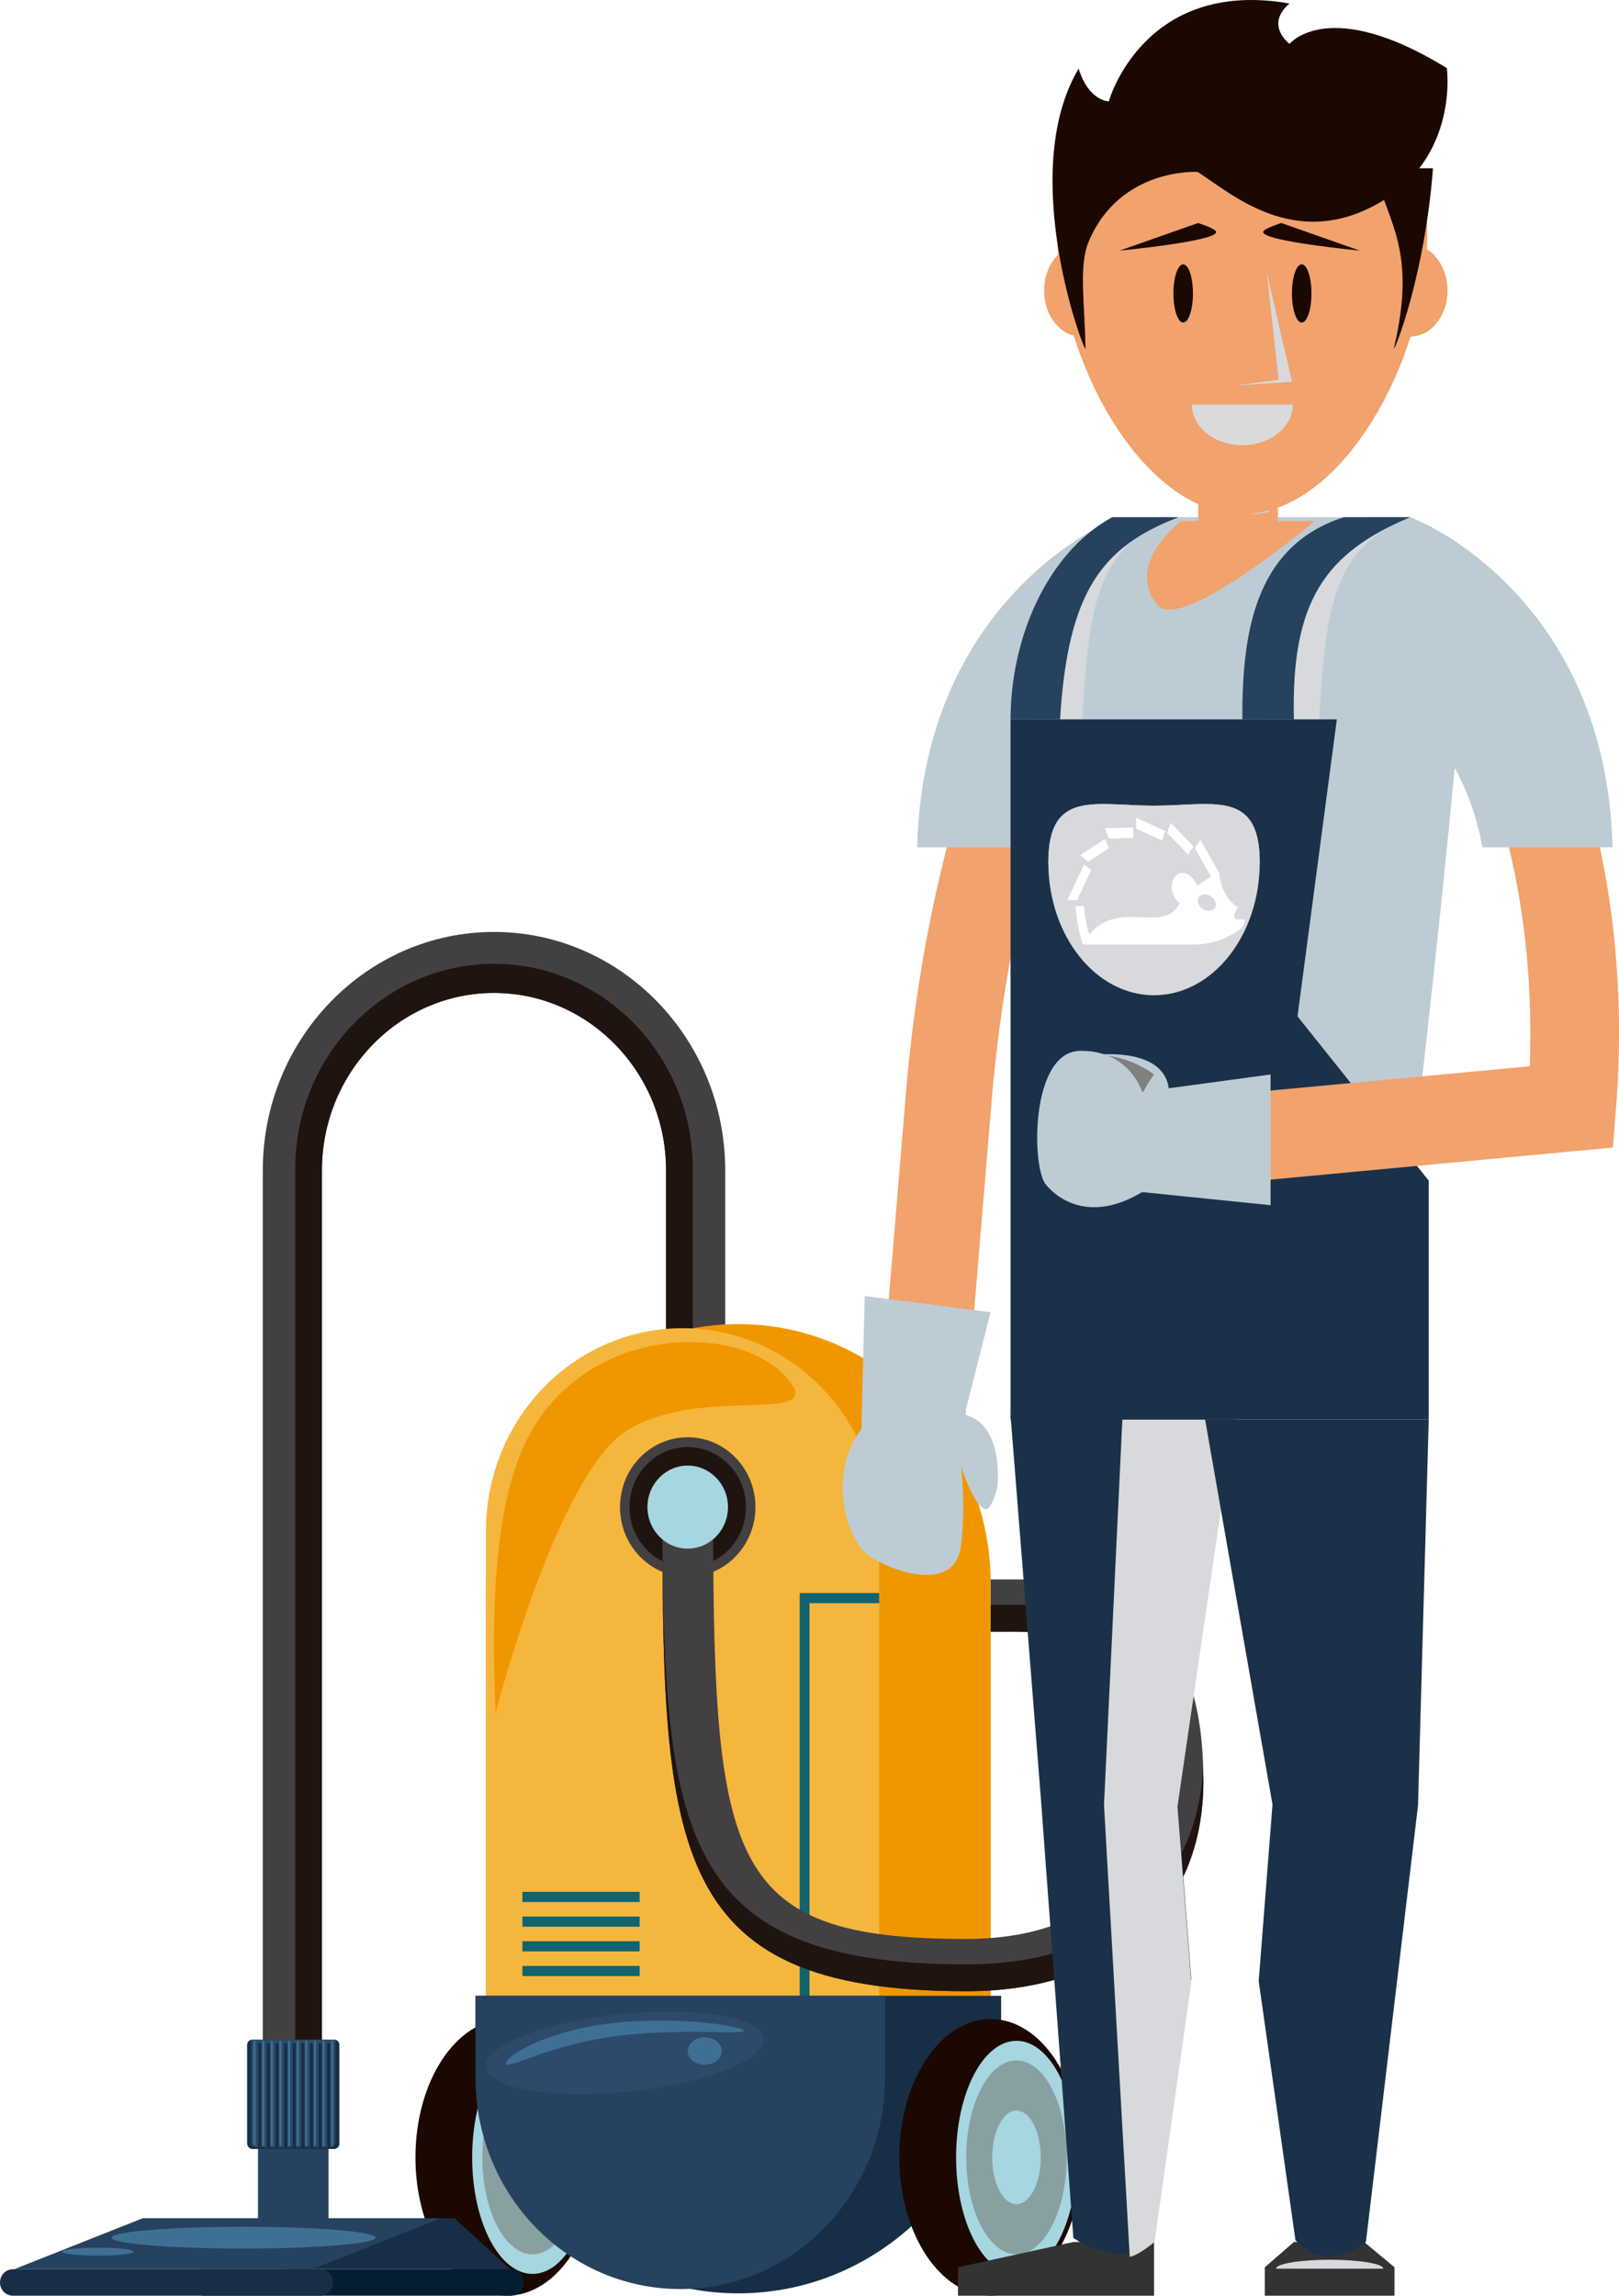 <?xml version="1.0" encoding="UTF-8"?><svg xmlns="http://www.w3.org/2000/svg" viewBox="0 0 620.73 880.08"><defs><style>.b{fill:#fff;}.c{fill:#434041;}.d{fill:#1f140f;}.e{fill:#11646f;}.f{fill:#1b0800;}.g{fill:#d7d9dd;mix-blend-mode:multiply;}.h{isolation:isolate;}.i{fill:#2c4a6a;}.j{fill:#89a0a1;}.k{fill:#051d31;}.l{fill:#1b3149;}.m{fill:#406f94;}.n{fill:#333;}.o{fill:#f1a26d;}.p{fill:gray;}.q{fill:#dadada;}.r{fill:#f5b63e;}.s{fill:#bdccd4;}.t{fill:#a6d6df;}.u{stroke-width:34px;}.u,.v{fill:none;stroke:#f1a26d;stroke-miterlimit:10;}.v{stroke-width:33px;}.w{fill:#f09700;}.x{fill:#26425f;}.y{fill:#172e46;}</style></defs><g class="h"><g id="a"><g><g><g><path class="c" d="M123.43,813.79h-22.68V448.67c0-50.4,39.77-91.4,88.65-91.4s88.65,41.01,88.65,91.4v65.7h-22.68v-65.7c0-37.5-29.59-68.02-65.97-68.02s-65.97,30.52-65.97,68.02v365.12Z"/><path class="d" d="M265.61,514.37v-66.3c0-43.33-34.19-78.58-76.21-78.58s-76.21,35.25-76.21,78.58v365.73h10.24V448.67c0-37.5,29.59-68.02,65.97-68.02s65.97,30.52,65.97,68.02v65.7h10.24Z"/></g><g><path class="f" d="M229.34,827.05c0,29.29-15.68,53.03-35.03,53.03s-35.03-23.74-35.03-53.03,15.68-53.03,35.03-53.03,35.03,23.74,35.03,53.03Z"/><path class="t" d="M227.33,827.05c0,24.67-10.36,44.68-23.15,44.68s-23.15-20-23.15-44.68,10.36-44.68,23.15-44.68,23.15,20.01,23.15,44.68Z"/><path class="j" d="M223.44,827.05c0,20.53-8.62,37.16-19.25,37.16s-19.26-16.64-19.26-37.16,8.62-37.17,19.26-37.17,19.25,16.64,19.25,37.17Z"/><path class="t" d="M213.48,827.05c0,9.92-4.16,17.95-9.3,17.95s-9.31-8.04-9.31-17.95,4.17-17.96,9.31-17.96,9.3,8.04,9.3,17.96Z"/></g><path class="w" d="M379.84,773.87c0,55.1-43.32,99.76-96.76,99.76h0c-53.44,0-96.76-44.66-96.76-99.76v-166.5c0-55.1,43.32-99.76,96.76-99.76h0c53.44,0,96.76,44.66,96.76,99.76v166.5Z"/><path class="r" d="M337.08,794.31c0,42.92-33.75,77.72-75.38,77.72h0c-41.63,0-75.38-34.8-75.38-77.72v-207.41c0-42.92,33.75-77.72,75.38-77.72h0c41.63,0,75.38,34.8,75.38,77.72v207.41Z"/><rect class="e" x="200.29" y="725.26" width="44.95" height="3.9"/><polygon class="e" points="337.08 610.7 306.59 610.7 306.59 768.96 310.37 768.96 310.37 614.6 337.08 614.6 337.08 610.7"/><rect class="e" x="200.29" y="734.72" width="44.95" height="3.9"/><rect class="e" x="200.29" y="744.19" width="44.95" height="3.9"/><rect class="e" x="200.29" y="753.66" width="44.95" height="3.9"/><path class="c" d="M289.64,577.77c0,14.79-11.63,26.77-25.96,26.77s-25.97-11.98-25.97-26.77,11.62-26.78,25.97-26.78,25.96,11.99,25.96,26.78Z"/><path class="y" d="M182.32,765.12v10.17c0,57.38,45.11,103.89,100.76,103.89s100.76-46.52,100.76-103.89v-10.17H182.32Z"/><path class="x" d="M182.32,765.12v31.47c0,44.7,35.14,80.94,78.5,80.94s78.5-36.24,78.5-80.94v-31.47H182.32Z"/><path class="w" d="M304.35,531.9c6.32,13.03-38.14-.34-64.52,16.87-26.38,17.21-49.81,107.82-49.81,107.82-3.7-84.41,9.23-113.74,35.61-130.95,26.38-17.22,66.24-14.06,78.72,6.26Z"/><g><path class="f" d="M414.87,827.05c0,29.29-15.68,53.03-35.03,53.03s-35.03-23.74-35.03-53.03,15.68-53.03,35.03-53.03,35.03,23.74,35.03,53.03Z"/><path class="t" d="M412.87,827.05c0,24.67-10.36,44.68-23.15,44.68s-23.15-20-23.15-44.68,10.36-44.68,23.15-44.68,23.15,20.01,23.15,44.68Z"/><path class="j" d="M408.97,827.05c0,20.53-8.62,37.16-19.25,37.16s-19.26-16.64-19.26-37.16,8.62-37.17,19.26-37.17,19.25,16.64,19.25,37.17Z"/><path class="t" d="M399.02,827.05c0,9.92-4.16,17.95-9.3,17.95s-9.3-8.04-9.3-17.95,4.17-17.96,9.3-17.96,9.3,8.04,9.3,17.96Z"/></g><path class="d" d="M286,577.77c0,12.71-10,23.01-22.32,23.01s-22.32-10.3-22.32-23.01,9.99-23.02,22.32-23.02,22.32,10.31,22.32,23.02Z"/><path class="i" d="M292.01,779.58c4.8,7.71-14.8,17.29-43.78,21.37-28.99,4.1-56.37,1.16-61.17-6.56-4.8-7.72,14.81-17.29,43.79-21.39,28.98-4.08,56.36-1.15,61.16,6.57Z"/><path class="m" d="M285.14,778.42c1.21,1.96-25.11-1.21-50.28,2.34-25.16,3.55-39.63,12.47-40.85,10.52-1.21-1.95,12.27-11.73,37.43-15.27,25.16-3.56,52.48,.47,53.7,2.42Z"/><path class="m" d="M276.71,786.3c0,2.91-2.92,5.25-6.52,5.25s-6.51-2.35-6.51-5.25,2.91-5.26,6.51-5.26,6.52,2.35,6.52,5.26Z"/><g><path class="c" d="M370.46,763.36c-116.51,0-116.51-56.49-116.51-192.95h19.44c0,142.7,3.27,172.91,97.07,172.91,44.76,0,71.48-22.65,71.48-60.58,0-21.69-4.33-37.15-12.87-45.91-11.18-11.48-29.35-11.36-45.39-11.31h-3.83v-20.03h3.74c17.87-.1,42.29-.21,59.19,17.14,12.51,12.84,18.6,32.51,18.6,60.12,0,49.73-34.84,80.62-90.92,80.62Z"/><g><path class="d" d="M429.07,636.83c7.65,7.85,11.89,21.11,12.7,39.38,.06-1.25,.17-2.48,.17-3.76,0-21.7-4.33-37.14-12.87-45.91-11.18-11.47-29.35-11.36-45.39-11.31h-3.83v10.31h3.83c16.04-.06,34.21-.18,45.39,11.3Z"/><path class="d" d="M370.46,753.06c-113.52,0-116.43-53.66-116.5-182.65h0c0,136.46,0,192.95,116.51,192.95,56.08,0,90.92-30.89,90.92-80.62,0-1.75-.1-3.37-.14-5.05-2.38,46.65-36.69,75.38-90.77,75.38Z"/></g></g><path class="t" d="M279.11,577.77c0,8.79-6.91,15.91-15.44,15.91s-15.44-7.12-15.44-15.91,6.91-15.92,15.44-15.92,15.44,7.12,15.44,15.92Z"/><g><rect class="x" x="98.91" y="789.89" width="27.06" height="62.59"/><g><path class="i" d="M130.11,821.7c0,1.16-.91,2.1-2.04,2.1h-31.25c-1.12,0-2.04-.94-2.04-2.1v-37.69c0-1.15,.91-2.1,2.04-2.1h31.25c1.13,0,2.04,.95,2.04,2.1v37.69Z"/><path class="y" d="M128.56,781.98v39.31c0,1.03-.81,1.86-1.8,1.86h-28.63c-.99,0-1.8-.83-1.8-1.86v-39.31c-.89,.23-1.55,1.05-1.55,2.03v37.69c0,1.16,.91,2.1,2.04,2.1h31.25c1.13,0,2.04-.94,2.04-2.1v-37.69c0-.98-.66-1.8-1.55-2.03Z"/><g><path class="y" d="M99.59,783.2c-.34,0-.61,.28-.61,.63v39.64h1.22v-39.64c0-.35-.27-.63-.61-.63Z"/><path class="y" d="M102.89,783.2c-.33,0-.61,.28-.61,.63v39.64h1.21v-39.64c0-.35-.27-.63-.61-.63Z"/><path class="y" d="M106.2,783.2c-.34,0-.61,.28-.61,.63v39.64h1.21v-39.64c0-.35-.27-.63-.6-.63Z"/><path class="y" d="M109.51,783.2c-.34,0-.6,.28-.6,.63v39.64h1.21v-39.64c0-.35-.27-.63-.61-.63Z"/><path class="y" d="M112.82,783.2c-.34,0-.61,.28-.61,.63v39.64h1.21v-39.64c0-.35-.27-.63-.6-.63Z"/><path class="y" d="M116.12,783.2c-.34,0-.61,.28-.61,.63v39.64h1.22v-39.64c0-.35-.27-.63-.61-.63Z"/><g><rect class="m" x="100.53" y="782.42" width=".76" height="40.21"/><rect class="m" x="103.83" y="782.42" width=".76" height="40.21"/><rect class="m" x="107.14" y="782.42" width=".76" height="40.21"/><rect class="m" x="110.45" y="782.42" width=".75" height="40.21"/><rect class="m" x="113.75" y="782.42" width=".76" height="40.21"/><rect class="m" x="117.05" y="782.42" width=".76" height="40.21"/><polygon class="m" points="97.97 822.63 97.22 821.88 97.22 782.42 97.97 782.42 97.97 822.63"/></g><path class="y" d="M119.43,783.2c-.33,0-.61,.28-.61,.63v39.64h1.21v-39.64c0-.35-.27-.63-.6-.63Z"/><path class="y" d="M122.73,783.2c-.34,0-.61,.28-.61,.63v39.64h1.22v-39.64c0-.35-.27-.63-.61-.63Z"/><path class="y" d="M126.04,783.2c-.34,0-.61,.28-.61,.63v39.64h1.21v-39.64c0-.35-.27-.63-.61-.63Z"/><g><rect class="m" x="120.36" y="782.42" width=".75" height="40.21"/><rect class="m" x="123.67" y="782.42" width=".76" height="40.21"/><rect class="m" x="126.97" y="782.42" width=".76" height="40.21"/></g></g></g><g><polygon class="y" points="109.32 869.94 195.65 869.94 174.23 850.39 137.61 850.39 109.32 869.94"/><polygon class="x" points="119.62 869.94 5.4 869.94 54.71 850.39 168.93 850.39 119.62 869.94"/></g><path class="k" d="M200.9,875.01c0,2.8-2.2,5.07-4.92,5.07H78.09c-2.72,0-4.92-2.27-4.92-5.07h0c0-2.8,2.2-5.07,4.92-5.07h117.9c2.72,0,4.92,2.27,4.92,5.07h0Z"/><path class="y" d="M127.73,875.01c0,2.8-2.2,5.07-4.92,5.07H4.92c-2.72,0-4.92-2.27-4.92-5.07H0c0-2.8,2.2-5.07,4.92-5.07H122.81c2.71,0,4.92,2.27,4.92,5.07h0Z"/><path class="m" d="M143.99,857.83c0,2.31-22.66,4.17-50.62,4.17s-50.62-1.86-50.62-4.17,22.66-4.17,50.62-4.17,50.62,1.86,50.62,4.17Z"/><path class="m" d="M51.21,863.2c0,.84-6.14,1.52-13.71,1.52s-13.7-.68-13.7-1.52,6.13-1.52,13.7-1.52,13.71,.68,13.71,1.52Z"/></g></g><g><path class="v" d="M411.18,242.67c.29,.61-38.43,64.42-47.63,180.51l-11.91,143.01"/><g><path class="s" d="M382.33,570.48s3.54-26.69-15.01-28.61c-18.54-1.92-.91,13.81-.91,13.81h0s6.18,22.15,11.52,22.88c2.23,.31,4.4-8.07,4.4-8.07Z"/><polygon class="s" points="331.54 496.85 330.27 547.86 367.24 552.61 379.77 503.05 331.54 496.85"/><path class="s" d="M367.24,552.61s3.82,21.09,1.1,40.52c-2.72,19.43-32,7.52-37.73,1.04-5.73-6.47-13.52-28.45-.34-46.31,13.18-17.86,36.97,4.75,36.97,4.75Z"/></g><path class="s" d="M351.64,324.82c2.35-95.67,74.15-125.04,74.15-125.04l14.53,69.33c-32.32,10.9-38.76,55.71-38.76,55.71h-49.92Z"/><polygon class="n" points="411.53 859.49 367.29 869.19 367.29 880.08 442.46 880.08 442.46 859.49 411.53 859.49"/><path class="s" d="M561.88,242.67c-4.5,75.63-27.22,260.94-27.22,260.94-52.92,0-147.21-135.45-147.21-211.69s38.96-87.2,57.36-93.65h95.9c14.88,5.37,21.16,22.02,21.16,44.4Z"/><path class="g" d="M434.94,198.27c-25.25,13.86-38.96,46.83-38.96,77.51h18.99c2.43-43.6,5.57-66.2,34.93-77.51h-14.97Z"/><path class="g" d="M525.75,198.27c-25.25,13.86-38.96,46.83-38.96,77.51h18.99c2.44-43.6,5.57-66.2,34.94-77.51h-14.97Z"/><path class="l" d="M387.45,542.59l11.74,148.34,12.33,166.98s18.79,13.73,31.13,0l14.09-99.3-5.29-67.68,21.73-148.34h-85.74Z"/><path class="g" d="M430.32,544.17l-7.04,147.74,9.87,173.25c3.24-.42,9.5-5.66,9.5-5.66l14.09-99.31-5.29-67.68,21.73-148.34h-42.88Z"/><polygon class="l" points="547.78 544.17 387.45 544.17 387.45 275.78 512.55 275.78 497.47 389.64 547.78 452.61 547.78 544.17"/><g><polygon class="n" points="523.01 859.49 496.09 859.49 484.94 869.19 484.94 880.08 534.66 880.08 534.66 869.19 523.01 859.49"/><path class="l" d="M547.78,544.17l-4.11,148.04-19.97,167.29s-14.68,13.01-27.02-.71l-14.09-99.31,5.29-67.68-25.84-147.63h85.75Z"/><path class="g" d="M509.8,866.3c-11.35,0-20.55,1.53-20.55,3.41h41.11c0-1.88-9.2-3.41-20.55-3.41Z"/></g><g><path class="x" d="M426.41,198.27c-25.25,13.86-38.96,46.83-38.96,77.51h18.99c2.94-49.05,16.05-66.2,45.42-77.51h-25.45Z"/><path class="x" d="M515.26,198.27c-35.41,11.3-38.96,46.83-38.96,77.51h19.79c-1.17-45.61,12.24-63.92,44.61-77.51h-25.45Z"/></g><g><path class="g" d="M482.99,330.59c0,28.13-18.15,50.95-40.53,50.95s-40.53-22.82-40.53-50.95,18.15-21.72,40.53-21.72,40.53-6.43,40.53,21.72Z"/><path class="g" d="M482.97,331.08c0-.17,.02-.32,.02-.49,0-28.14-18.15-21.72-40.53-21.72s-40.53-6.43-40.53,21.72c0,.16,.02,.32,.02,.49h81.02Z"/></g><path class="u" d="M561.88,242.67c.29,.61,49.92,65.57,40.72,181.66l-163.66,15.34"/><g><path class="s" d="M419.66,404.43s29.02-3.79,28.58,15.41c-.44,19.21-17.91,4.18-17.91,4.18l-10.67-19.59Z"/><path class="p" d="M438.37,419.33c-.14-1.71,4.1-7.42,4.1-7.42,0,0-9.79-7.79-22.81-7.48,8.67,3.18,15.94,12.52,18.72,14.9Z"/><polygon class="s" points="487.14 462.02 437.89 457 437.89 418.59 487.14 411.91 487.14 462.02"/><path class="s" d="M437.89,418.59s-4.81-16.1-23.84-15.73c-19.03,.37-18.61,44.58-13.08,51.24,5.52,6.66,18.11,14.18,36.93,2.9,18.82-11.27,0-38.42,0-38.42Z"/></g><path class="s" d="M618.25,324.82c-2.35-95.67-74.14-125.04-74.14-125.04l-14.54,69.33c32.32,10.9,38.76,55.71,38.76,55.71h49.92Z"/><path class="o" d="M504,199.78c-13.2,11.12-52.71,41.69-60.27,32.15-7.57-9.54-4.17-21.02,9.02-32.15h51.25Z"/><g><path class="o" d="M428.88,111.38c0,9.75-6.39,17.66-14.28,17.66s-14.28-7.91-14.28-17.66,6.39-17.67,14.28-17.67,14.28,7.91,14.28,17.67Z"/><path class="o" d="M554.99,111.38c0,9.75-6.39,17.66-14.28,17.66s-14.28-7.91-14.28-17.66,6.39-17.67,14.28-17.67,14.28,7.91,14.28,17.67Z"/><path class="o" d="M489.85,207.41l-30.44-2.06h-.03c.07-2.21,.04-20.86-.02-37.29l30.54-.13c.14,37,0,38.74-.05,39.48Z"/><path class="g" d="M485.23,196.45s-27.31,6.96-25.87-28.39l30.54-.13s1.5,28.52-4.67,28.52Z"/><path class="o" d="M547.22,90.59c0,45.28-31.74,106.49-70.91,106.49s-70.91-61.21-70.91-106.49,31.75-57.48,70.91-57.48,70.91,12.2,70.91,57.48Z"/><path class="f" d="M526.63,64.5c5.81,21.45,16.64,31.59,7.79,69.05,.13,1.43,11.86-27.88,14.99-69.05h-22.78Z"/><path class="f" d="M416.17,133.61c-.21,2.33-26.49-67.09-2.62-107.32,3.88,12.57,11.55,12.57,11.55,12.57,0,0,13.21-47.33,69.31-37.52-9.68,8.26,0,15.49,0,15.49,0,0,14.92-18.63,60.31,9.27,0,0,4.9,34.77-26.98,52.26-31.87,17.49-55.66-4.2-68.56-12.46,0,0-29.75-1.79-41.76,26.68-4,9.5-1.43,24.26-1.26,41.03Z"/></g><g><path class="q" d="M456.95,155.1c0,8.61,8.67,15.59,19.36,15.59s19.36-6.98,19.36-15.59h-38.71Z"/><polygon class="g" points="485.65 104.33 495.35 146.33 473.31 147.79 490.26 145.62 485.65 104.33"/><path class="f" d="M484.32,88.84c.25-1.22,6.94-3.34,6.94-3.34l30.07,10.58s-37.73-3.62-37.01-7.24Z"/><path class="f" d="M466.28,88.84c-.24-1.22-6.94-3.34-6.94-3.34l-30.07,10.58s37.73-3.62,37.01-7.24Z"/><path class="f" d="M502.82,112.49c0,6.16-1.68,11.16-3.74,11.16s-3.74-5-3.74-11.16,1.67-11.15,3.74-11.15,3.74,4.99,3.74,11.15Z"/><path class="f" d="M457.38,112.49c0,6.16-1.67,11.16-3.74,11.16s-3.74-5-3.74-11.16,1.67-11.15,3.74-11.15,3.74,4.99,3.74,11.15Z"/></g></g></g><g transform="translate(0,0)"><path class="b" d="M435.53,313.43l.13,4.31,9.9,4.51,1.12-3.72-11.14-5.09Zm13.3,1.93l-1.32,3.99,7.97,8.19,2.08-3.03-8.74-9.15Zm-14.37,1.9l-10.86,.25,1.56,3.94,9.35-.21-.06-3.97Zm-10.8,4.4l-9.41,6.08,2.88,2.64,8.04-5.18-1.51-3.55Zm36.58,.37l-2.14,3.14,6.2,10.84c-1.71,1.08-3.5,2.36-5.24,3.53-5.75-11.46-14.49-.21-6.78,6.78-6.21,12.04-22.91-1.84-34.51,11.8-1.21-1.15-2.14-9.99-2.17-10.84l-3.22,.18c.37,5.6,1.28,10.02,2.79,14.63h42.94c6.38,0,12.64-2.22,18.04-6.4,.6-.48,1.09-1.97,1.12-3.23h-2.88c-.43,0-.85-.28-1.05-.76-.22-.5-.2-1.06,.04-1.53l1.23-2.41c-2.28-1.4-6.21-4.91-7.19-12.82l-.06-.46-7.13-12.43Zm-44.6,9.47l-6.38,13.44,3.64,.21,5.52-11.62-2.78-2.04Zm46.12,11.37c.55-.02,1.12,.09,1.71,.34,1.88,.76,3.04,2.66,2.61,4.2-.43,1.58-2.27,2.2-4.15,1.44-1.86-.78-3.03-2.68-2.6-4.22,.29-1.06,1.25-1.7,2.42-1.76h0Z"/></g></g></g></svg>